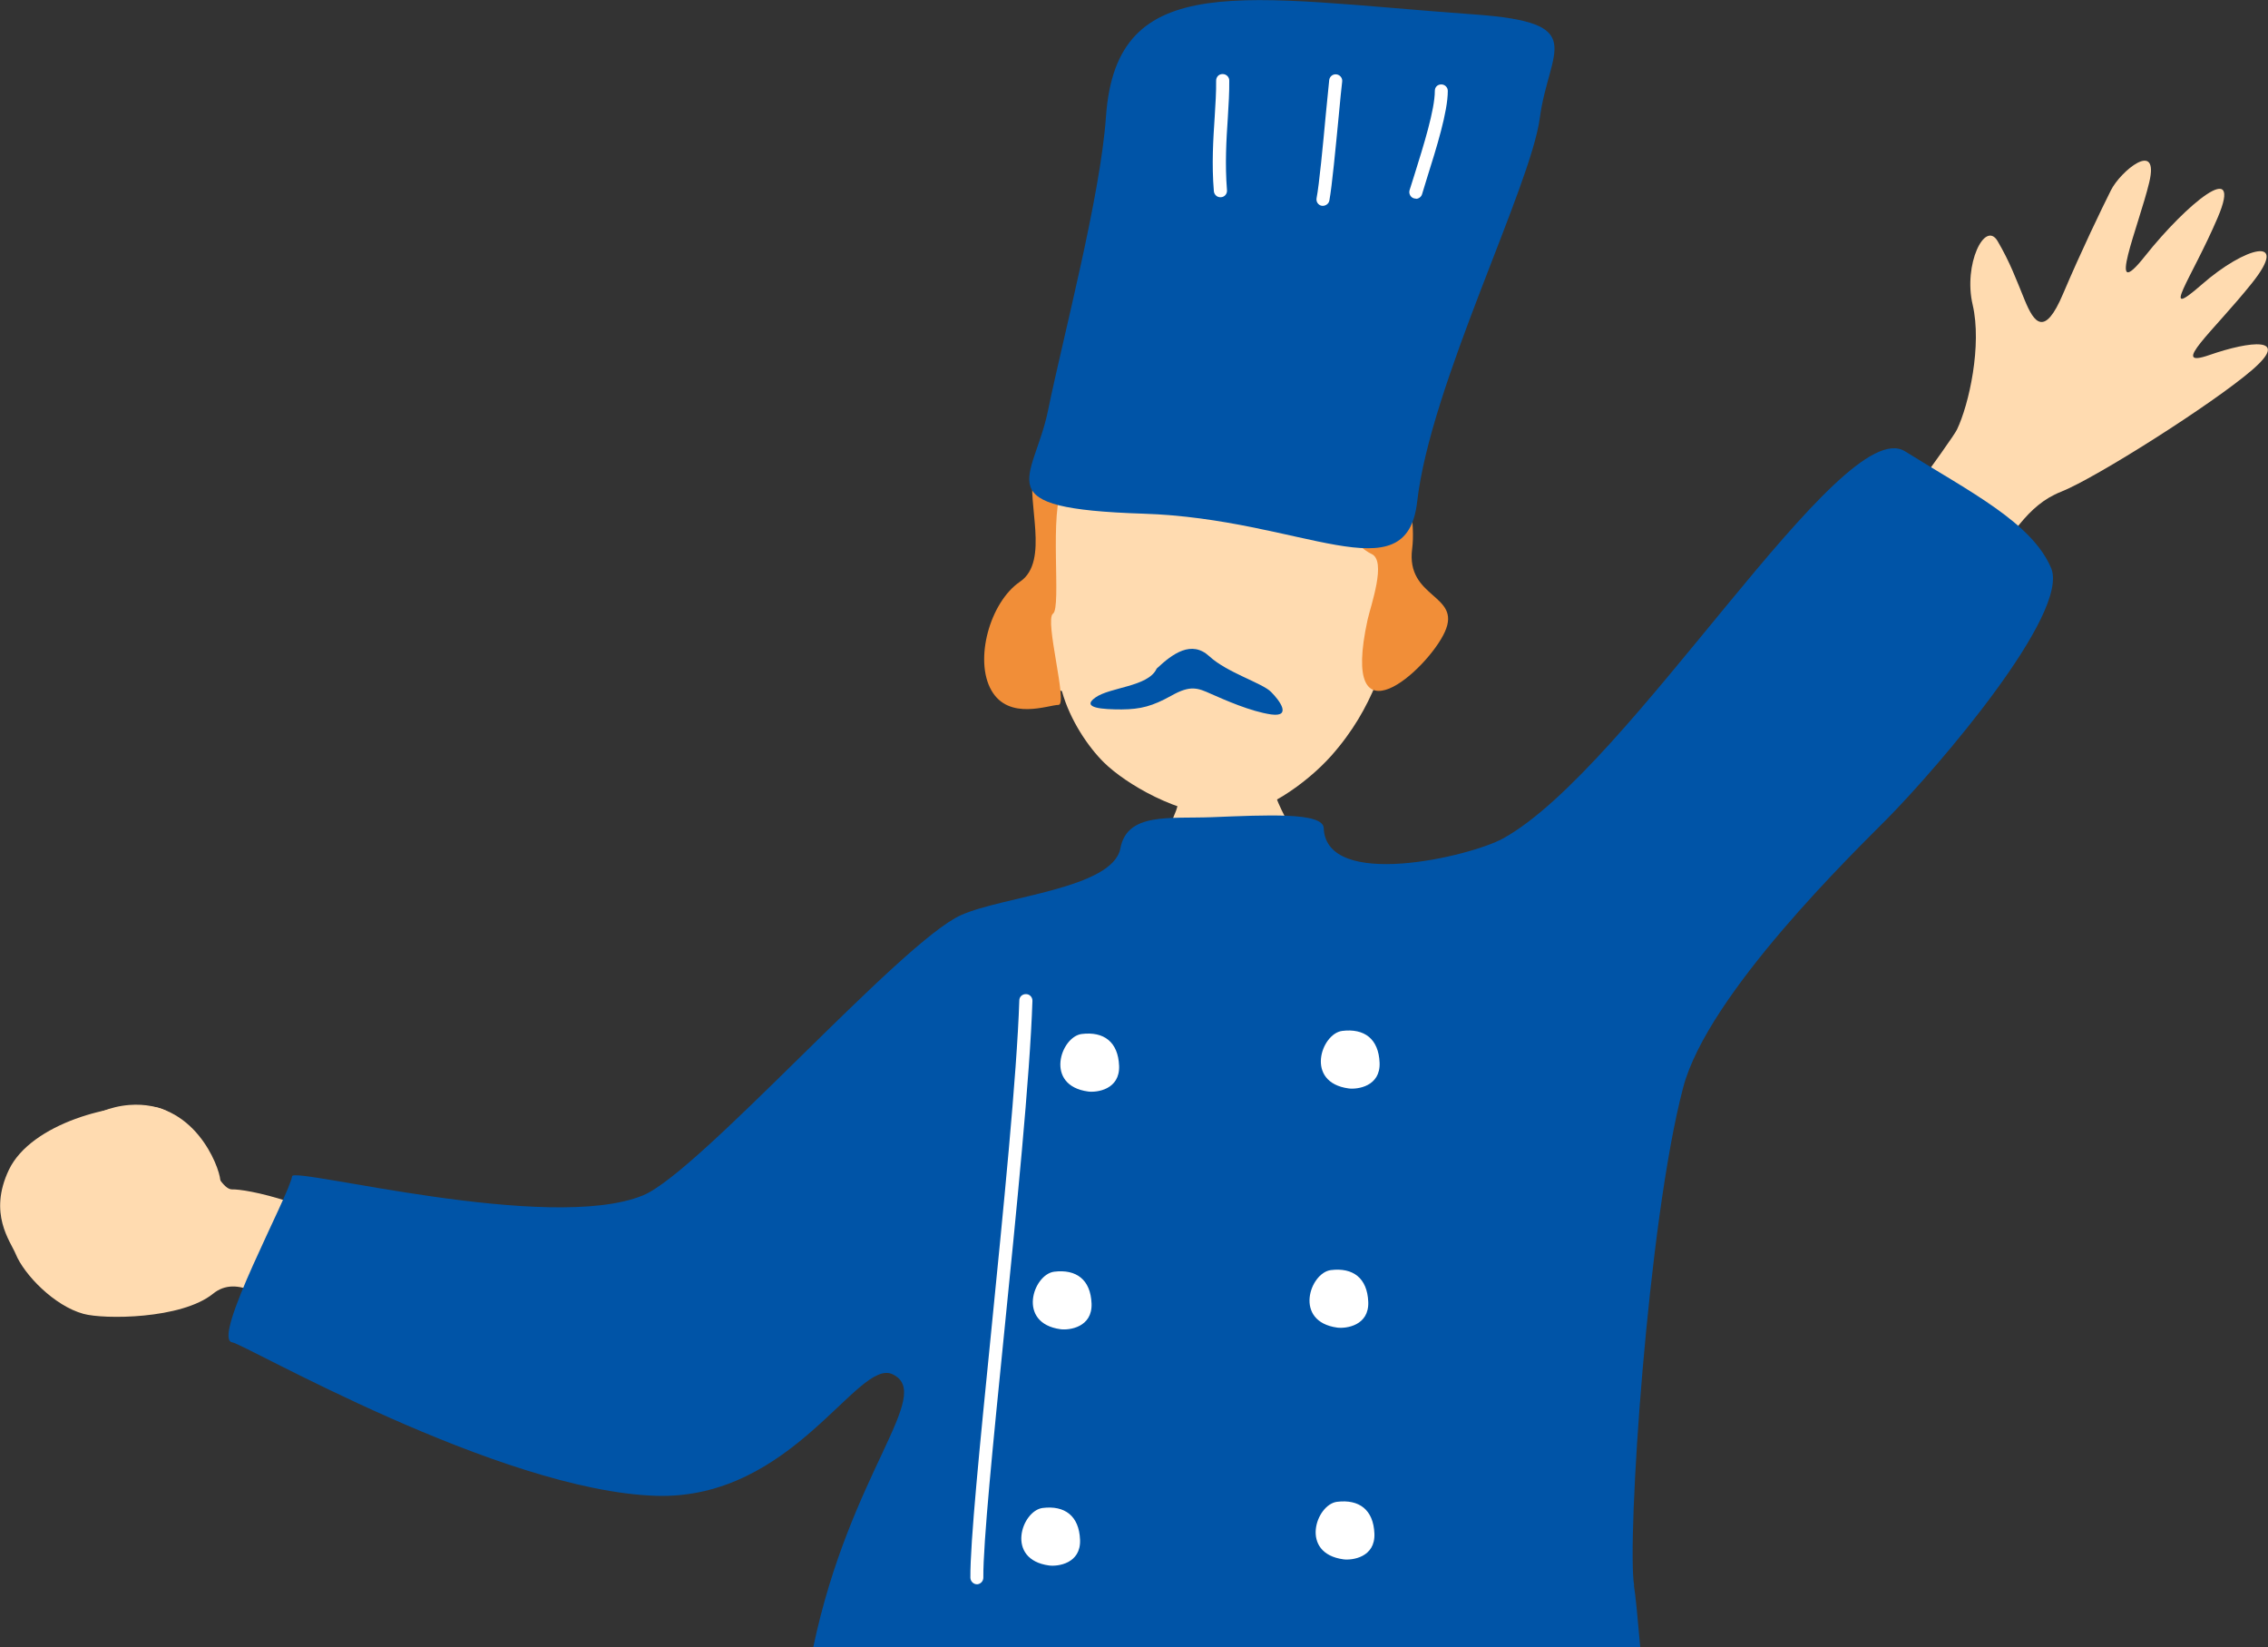 <?xml version="1.0" encoding="UTF-8"?>
<svg id="b" data-name="レイヤー 2" xmlns="http://www.w3.org/2000/svg" viewBox="0 0 140 101.64" width="140" height="101.64">
  <rect x="0" y="0" width="140" height="101.64" fill="#333333" stroke="none"/>
  <g id="c" data-name="レイヤー 1">
    <g>
      <path d="M14.33,73.4c-1.08.03-2.34-4.73-4.77-5.08-2.44-.34-7.63.99-9.01,3.87-1.29,2.71.09,4.4.42,5.2.52,1.27,2.38,3.2,4.18,3.69,1.26.35,6.04.34,8-1.24,1.48-1.21,3.51.23,5.06,1.93,1.26,1.38,6.89,4.21,8.83,4.51,6.2.33,4.6-4.21-1.2-8.23-6.37-4.03-10.78-4.67-11.5-4.65Z" style="fill: #ffdbb0;"/>
      <g>
        <path d="M77.7,45.45c-.29.02-4.05.6-4.42.59-.09.67-.38,3.14-.68,3.98-.3.84-2.56,5.68-2.89,6.11,4.48,3.59,10.28,2.63,12.82-1.12-.79-.35-3.43-4.56-3.87-6.14-.33-1.16-.93-2.99-.97-3.43Z" style="fill: #ffdbb0;"/>
        <path d="M85.68,37.58c.34-7.31-2.11-16.04-10.88-15.95-8.77.09-11.33,9.44-10.79,16.74-.42-.41-1.82-.49-1.8.7,0,.56.29,1.6.98,2.4.8.93,1.87.96,2.36,1.18.51,1.83,1.65,3.47,2.59,4.4,1.35,1.33,4.59,3.24,7.46,3.29,2.29.04,5.1-2.05,6.56-3.68,1.37-1.54,2.18-3.02,2.78-4.46.49-.23,1.45-.35,2.25-1.27.69-.8,1.13-2.97.61-3.46-.79-.74-1.89-.13-2.12.11Z" style="fill: #ffdbb0;"/>
        <path d="M77.75,20.61c-.67-.74-4.21-.19-7.18.91-2.97,1.1-6.26,6.12-6.75,7.74-.49,1.62,1.01,5.38-.86,6.64-1.86,1.27-2.84,4.83-1.76,6.71,1.08,1.88,3.54.89,4.14.89.6,0-.88-5.25-.34-5.63.54-.37-.27-6.33.63-7.9.9-1.57,1.96-.82,3.09-.42,1.48.52,3.27-3.06,5.05-.51,1.06,1.52,3.23-.14,3.68-1.22.45-1.08,1.47-1.55,2.26-.91.42.34,1.13,1.85,1.61,3.31.48,1.46,2.42,3.54,3.35,3.97.93.43-.05,3.16-.25,4.05-1.75,8.01,3.72,3.08,4.77.75,1.05-2.33-2.42-2.04-2.02-5.13.39-2.97-1.54-9.52-4.73-12.24-1.86-1.58-4.13.05-4.7-1.03Z" style="fill: #f18e38;"/>
        <path d="M71.4,41.26c.99-.93,2.15-1.77,3.25-.76,1.09,1.01,3.27,1.65,3.81,2.2.55.55,1.28,1.56.01,1.39-1.27-.18-2.9-.91-3.72-1.27-.82-.37-1.27-.55-2.44.11-1.17.65-1.89.84-3.07.85-1.17,0-2.53-.08-1.63-.73.9-.65,3.25-.66,3.78-1.77Z" style="fill: #0054a7;"/>
        <path d="M122.42,35.33c1.76-2.2,2.67-4.14,4.8-4.98,2.13-.84,9.36-5.42,11.79-7.51,2.43-2.09-.1-1.81-2.63-.93-2.53.88.24-1.45,2.63-4.44,2.39-2.99-.42-2.26-3.1.09-2.68,2.34-.65-.31.98-4.12,1.63-3.81-1.95-.82-4.47,2.35-2.51,3.17-.39-1.86.25-4.54.64-2.68-1.78-.69-2.37.5-.6,1.2-1.8,3.68-2.95,6.38-1.14,2.7-1.79,1.79-2.36.41-.57-1.39-.91-2.34-1.68-3.66-.78-1.32-2.13,1.44-1.54,3.93.58,2.49-.22,6.14-.97,7.7-.29.61-4.9,6.88-10.52,14.47,2.3.89,4.51,1.93,6.65,3.11,2.79-4.6,4.96-8.08,5.49-8.75Z" style="fill: #ffdbb0;"/>
        <path d="M100.87,97.83c-.45-2.72.83-22.38,3.03-30.72,1.52-5.79,10.64-14.61,12.58-16.57,3.18-3.22,11.32-12.71,10.13-15.49-1.19-2.79-4.97-4.68-9.02-7.2-3.91-2.43-16.96,19.58-24.82,23.9-2.03,1.11-10.91,3.21-11.06-.65-.04-.99-3.55-.8-6.89-.67-2.65.1-5.24-.3-5.66,1.92-.47,2.49-7.23,2.96-9.83,4.12-3.71,1.65-16.17,15.88-19.64,17.3-5.77,2.37-21.58-1.78-21.66-1.18-.16,1.14-5.04,10.07-3.69,10.25.73.09,16.48,9.17,26.16,9.47,8.46.26,12.44-8.53,14.6-7.5,2.6,1.24-2.64,6.07-4.9,16.85h51.05c-.16-1.83-.29-3.21-.39-3.81Z" style="fill: #0054a7;"/>
        <path d="M68.27,7.19c-.34,4.94-2.67,13.7-3.57,18.11-.9,4.41-3.97,6.08,5.87,6.4,9.84.31,16.25,5.08,16.91-.74.82-7.22,7-19.4,7.57-23.68.57-4.27,3.12-5.88-4.05-6.39-14.22-1.02-22.09-2.91-22.73,6.31Z" style="fill: #0054a7;"/>
        <path d="M66.77,63.81c-1.3.17-2.32,3.18.4,3.55.54.07,1.97-.12,1.91-1.59-.06-1.47-.94-2.13-2.31-1.96Z" style="fill: #fff; fill-rule: evenodd;"/>
        <path d="M82.85,63.62c-1.3.17-2.32,3.18.4,3.55.54.07,1.97-.12,1.91-1.59-.06-1.47-.94-2.13-2.31-1.96Z" style="fill: #fff; fill-rule: evenodd;"/>
        <path d="M65.07,78.48c-1.3.17-2.32,3.18.4,3.55.54.07,1.97-.12,1.91-1.59-.06-1.47-.94-2.13-2.31-1.96Z" style="fill: #fff; fill-rule: evenodd;"/>
        <path d="M82.15,78.38c-1.3.17-2.32,3.18.4,3.55.54.07,1.97-.12,1.91-1.59-.06-1.47-.94-2.13-2.31-1.96Z" style="fill: #fff; fill-rule: evenodd;"/>
        <path d="M64.36,93.06c-1.3.17-2.32,3.18.4,3.55.54.07,1.97-.12,1.91-1.59-.06-1.47-.94-2.13-2.31-1.96Z" style="fill: #fff; fill-rule: evenodd;"/>
        <path d="M82.53,92.68c-1.3.17-2.32,3.18.4,3.55.54.07,1.97-.12,1.91-1.59-.06-1.47-.94-2.13-2.31-1.96Z" style="fill: #fff; fill-rule: evenodd;"/>
        <path d="M60.34,97.77s-.02,0-.03,0c-.22,0-.4-.18-.41-.4-.02-2.14.58-8.16,1.28-15.14.74-7.43,1.59-15.86,1.74-20.49,0-.22.18-.4.42-.39.22,0,.4.19.39.42-.15,4.66-1,13.09-1.75,20.54-.67,6.66-1.3,12.95-1.28,15.05,0,.21-.16.39-.37.41Z" style="fill: #fff;"/>
        <path d="M75.36,12.17c-.22.02-.41-.15-.43-.37-.14-1.67-.04-3.21.05-4.57.05-.81.1-1.58.09-2.25,0-.22.15-.41.4-.41.22,0,.41.17.41.4.01.7-.04,1.49-.09,2.32-.09,1.33-.18,2.84-.05,4.45.02.22-.15.42-.37.43t0,0Z" style="fill: #fff;"/>
        <path d="M81.7,12.7s-.07,0-.11,0c-.22-.04-.36-.25-.32-.47.16-.81.4-3.33.57-5.17.09-.94.17-1.74.21-2.12.03-.22.22-.38.45-.35.22.03.38.23.35.45-.05.37-.12,1.16-.21,2.09-.19,1.96-.42,4.39-.58,5.24-.03.18-.19.31-.36.33Z" style="fill: #fff;"/>
        <path d="M87.43,12.26s-.1,0-.15-.02c-.21-.06-.33-.29-.27-.5l.3-.95c.56-1.79,1.26-4.02,1.26-5.18,0-.22.15-.4.4-.4.22,0,.4.18.4.4,0,1.29-.69,3.49-1.3,5.43l-.29.95c-.05.16-.2.27-.36.28Z" style="fill: #fff;"/>
      </g>
      <path d="M4.09,74c1.63-.64,2.24-2.48,2.97-1.77,1.04,1.02,2.43,1.34,3.81,1.47,1.8.17,2.78-.32,2.73-.87-.07-.88-1.63-4.95-5.62-4.64-2.43.19-4.13,1.93-5.14,2.82-1.01.9-1.79,2.09-1.75,2.57.04.48,1.58.97,2.99.41Z" style="fill: #ffdbb0;"/>
    </g>
  </g>
</svg>